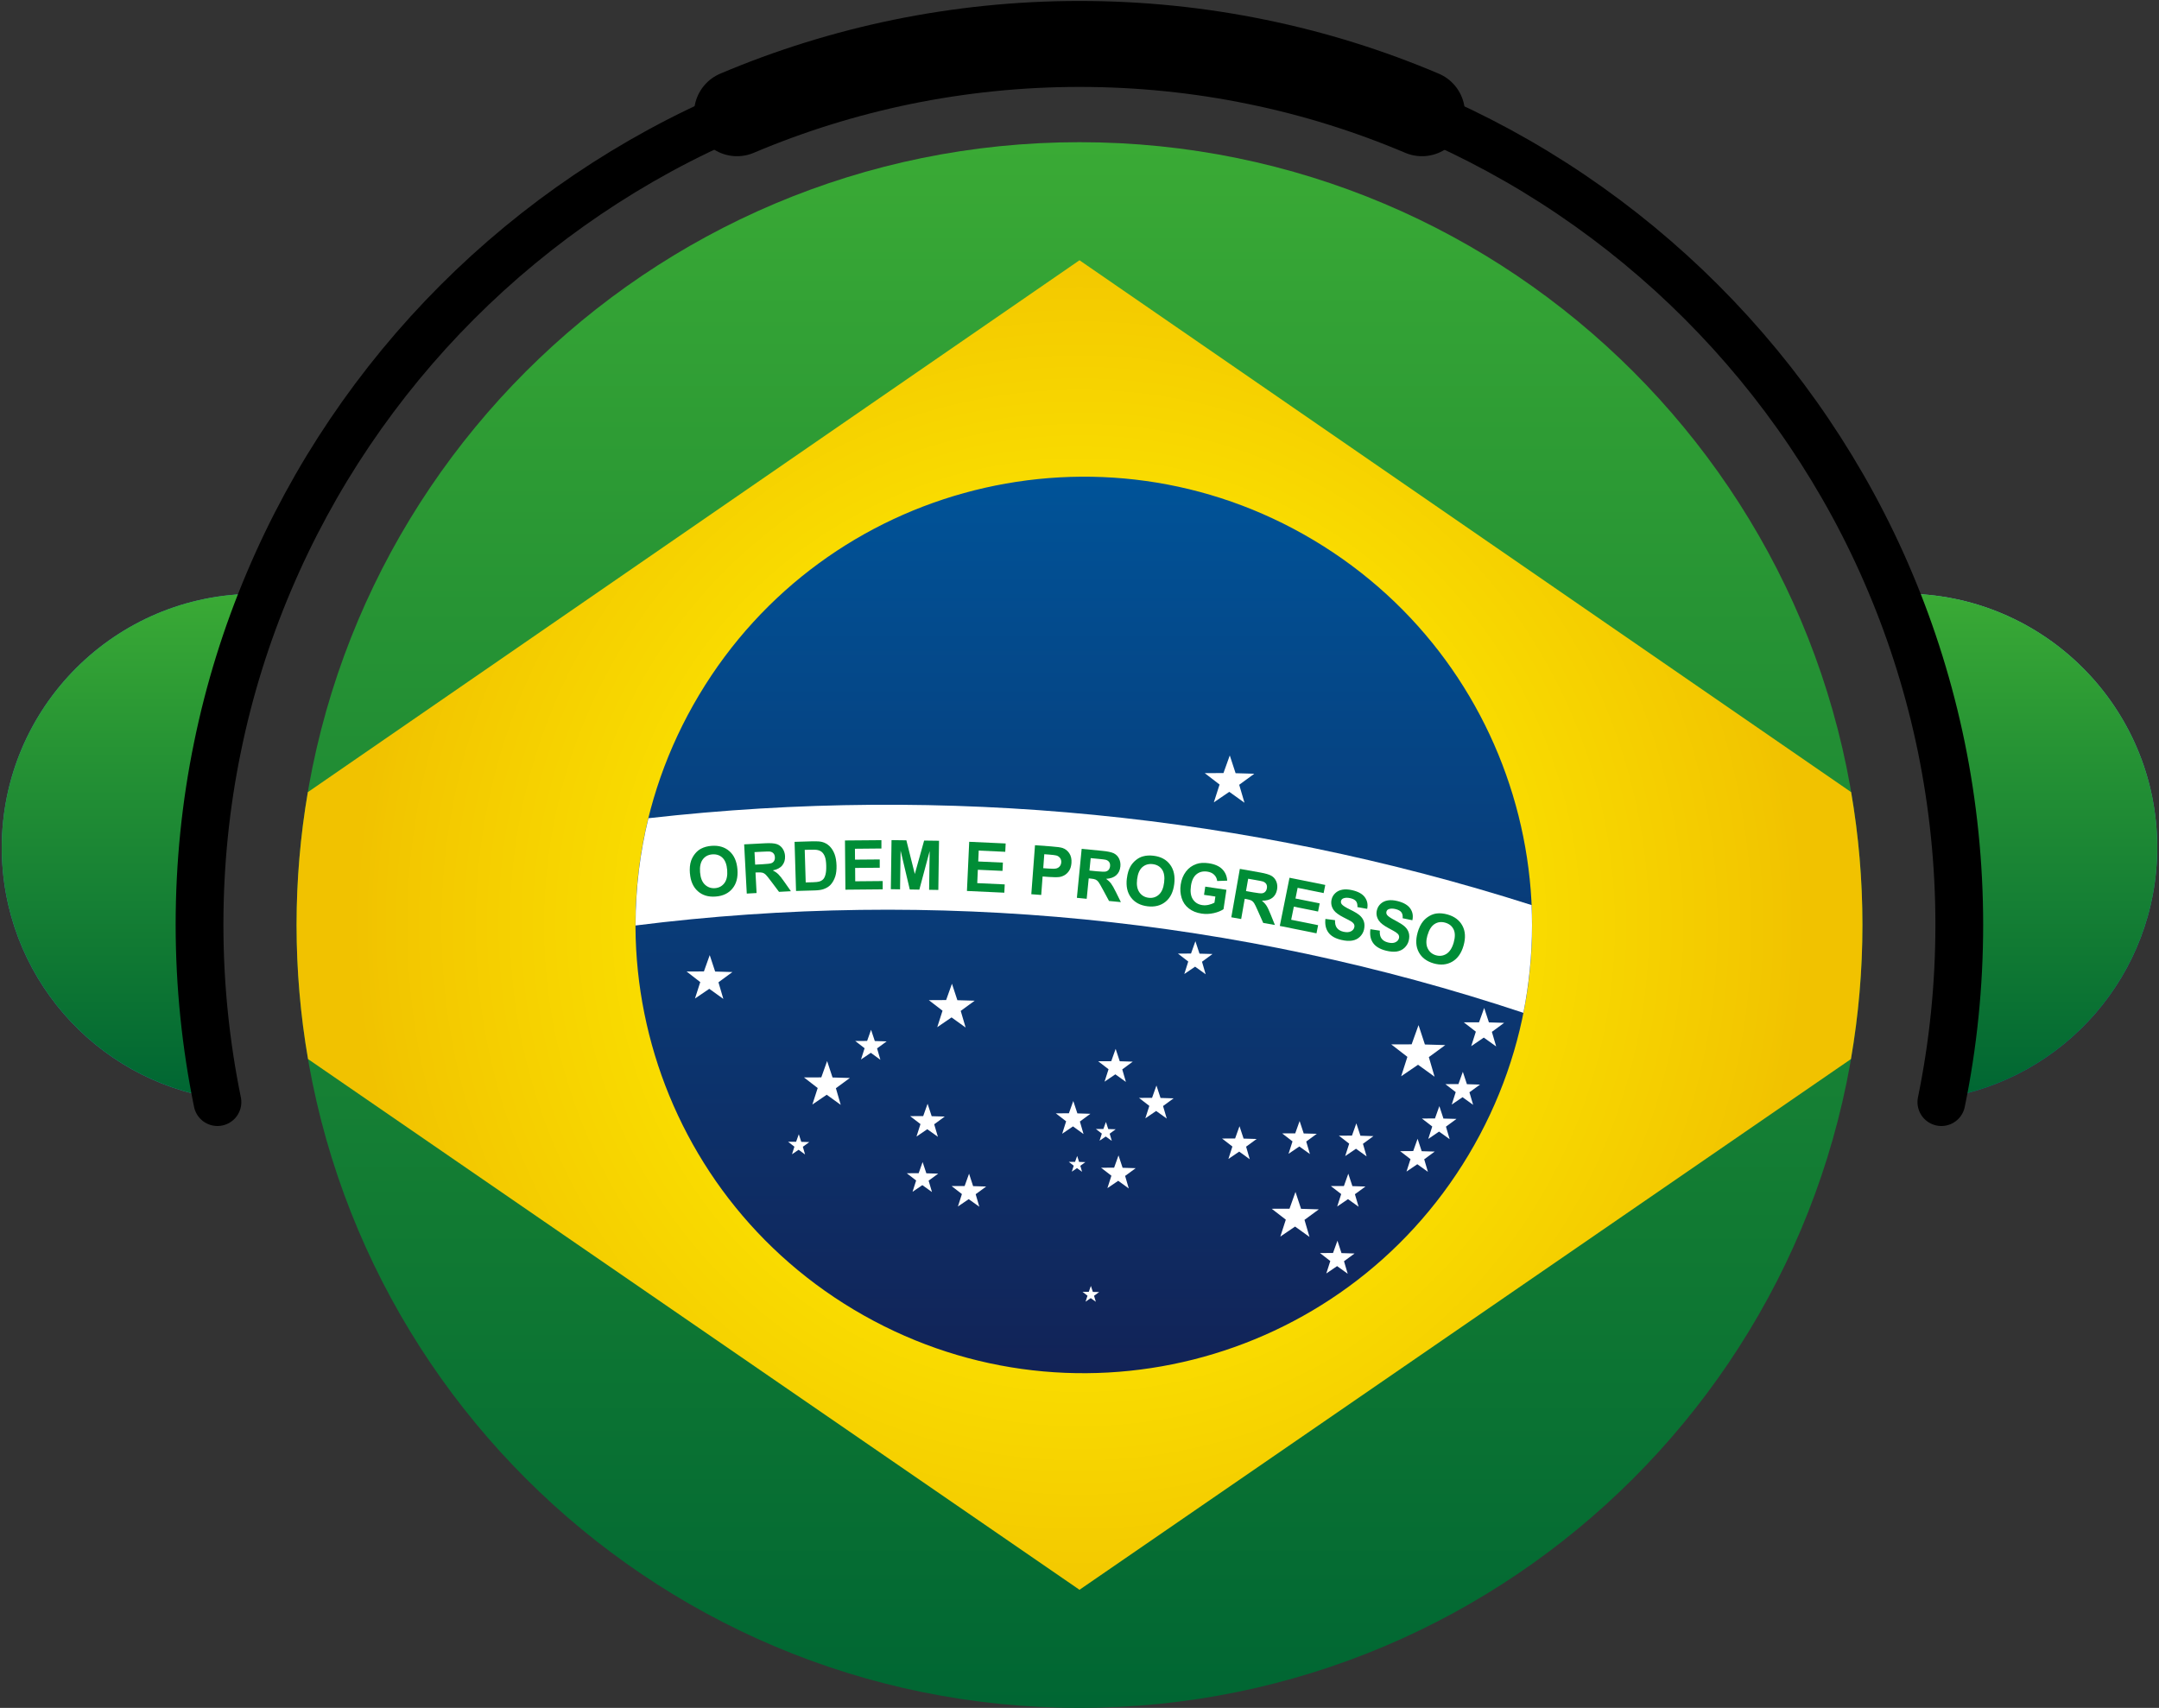 <svg width="1130" height="894" viewBox="0 0 1130 894" fill="none" xmlns="http://www.w3.org/2000/svg">
<rect x="0" y="0" width="1130" height="894" fill="#333333" stroke="none"/>
<path d="M1129.08 443.62C1129.08 370.269 1069.65 310.742 996.313 310.742C994.784 310.742 993.306 310.793 991.828 310.844C1002.23 336.501 1010.48 363.332 1016.19 391.03C1022.31 421.023 1025.57 452.088 1025.57 483.917C1025.57 515.747 1022.46 545.485 1016.55 574.866C1080.25 565.124 1129.08 510.034 1129.08 443.518V443.62Z" fill="url(#paint0_linear_48_4)"/>
<path d="M1129.08 443.62C1129.08 370.269 1069.65 310.742 996.313 310.742C994.784 310.742 993.306 310.793 991.828 310.844C1002.23 336.501 1010.48 363.332 1016.19 391.03C1022.31 421.023 1025.57 452.088 1025.57 483.917C1025.57 515.747 1022.46 545.485 1016.55 574.866C1080.25 565.124 1129.08 510.034 1129.08 443.518V443.62Z" fill="url(#paint1_linear_48_4)"/>
<path d="M0.924 443.62C0.924 510.136 49.748 565.225 113.454 574.968C107.593 545.536 104.433 515.135 104.433 484.019C104.433 452.904 107.644 421.125 113.81 391.132C119.467 363.383 127.724 336.603 138.172 310.946C136.694 310.946 135.165 310.844 133.687 310.844C60.4 310.844 0.924 370.32 0.924 443.722V443.62Z" fill="url(#paint2_linear_48_4)"/>
<path d="M0.924 443.62C0.924 510.136 49.748 565.225 113.454 574.968C107.593 545.536 104.433 515.135 104.433 484.019C104.433 452.904 107.644 421.125 113.81 391.132C119.467 363.383 127.724 336.603 138.172 310.946C136.694 310.946 135.165 310.844 133.687 310.844C60.4 310.844 0.924 370.32 0.924 443.722V443.62Z" fill="url(#paint3_linear_48_4)"/>
<path d="M113.811 576.907C107.695 546.913 104.433 515.849 104.433 484.019C104.433 452.19 107.644 421.125 113.811 391.132C119.926 361.139 128.998 332.165 140.669 304.621C152.34 277.025 166.559 250.857 183.122 226.322C199.686 201.786 218.543 178.934 239.336 158.123C260.13 137.311 283.013 118.387 307.476 101.86C331.99 85.282 358.135 70.999 385.707 59.369C413.279 47.739 442.176 38.66 472.143 32.488C502.11 26.366 533.147 23.102 564.949 23.102C596.751 23.102 627.789 26.316 657.756 32.488C687.723 38.609 716.671 47.688 744.192 59.369C771.713 71.05 797.908 85.282 822.422 101.86C846.936 118.438 869.769 137.311 890.562 158.123C911.407 178.985 930.264 201.837 946.776 226.322C963.34 250.857 977.61 277.025 989.23 304.621C1000.9 332.216 1009.92 361.139 1016.09 391.132C1022.2 421.125 1025.47 452.19 1025.47 484.019C1025.47 515.849 1022.25 546.913 1016.09 576.907" stroke="black" stroke-width="25" stroke-miterlimit="10" stroke-linecap="round"/>
<path d="M385.758 59.267C413.329 47.586 442.226 38.558 472.194 32.386C502.161 26.265 533.198 23 565 23C596.802 23 627.839 26.214 657.807 32.386C687.774 38.507 716.722 47.586 744.243 59.267" stroke="black" stroke-width="45" stroke-miterlimit="10" stroke-linecap="round"/>
<path d="M565.003 894C791.319 894 974.785 710.533 974.785 484.215C974.785 257.897 791.319 74.43 565.003 74.43C338.687 74.43 155.221 257.897 155.221 484.215C155.221 710.533 338.687 894 565.003 894Z" fill="url(#paint4_linear_48_4)"/>
<path d="M161.127 414.645C157.255 437.258 155.215 460.492 155.215 484.216C155.215 507.94 157.281 531.586 161.23 554.38L564.997 832.174L968.764 554.38C972.688 531.586 974.779 508.146 974.779 484.216C974.779 460.285 972.74 437.258 968.868 414.645L564.997 136.232L161.127 414.645Z" fill="url(#paint5_radial_48_4)"/>
<path d="M768.617 604.54C835.097 493.326 798.835 349.277 687.622 282.797C576.409 216.317 432.36 252.58 365.88 363.793C299.399 475.006 335.662 619.055 446.874 685.535C558.087 752.016 702.136 715.753 768.617 604.54Z" fill="url(#paint6_linear_48_4)"/>
<path d="M646.701 404.731L656.485 405.015L648.585 410.798L651.348 420.194L643.397 414.489L635.317 419.988L638.311 410.669L630.567 404.706L640.35 404.654L643.655 395.438L646.701 404.731Z" fill="white"/>
<path d="M745.777 546.739L756.439 547.049L747.843 553.347L750.837 563.596L742.189 557.349L733.361 563.363L736.613 553.218L728.172 546.687L738.833 546.661L742.447 536.594L745.777 546.739Z" fill="white"/>
<path d="M779.285 535.174L787.262 535.406L780.834 540.13L783.08 547.771L776.6 543.125L770.017 547.616L772.444 540.027L766.145 535.148L774.122 535.122L776.807 527.61L779.285 535.174Z" fill="white"/>
<path d="M767.771 567.519L774.612 567.726L769.088 571.753L771.024 578.336L765.474 574.335L759.82 578.181L761.911 571.676L756.49 567.494L763.331 567.468L765.629 561.04L767.771 567.519Z" fill="white"/>
<path d="M755.484 585.513L762.325 585.694L756.8 589.747L758.736 596.304L753.186 592.328L747.533 596.174L749.624 589.669L744.203 585.487L751.044 585.461L753.341 579.008L755.484 585.513Z" fill="white"/>
<path d="M744.099 602.602L750.94 602.783L745.416 606.836L747.352 613.393L741.802 609.417L736.148 613.264L738.239 606.758L732.818 602.576L739.659 602.525L741.956 596.097L744.099 602.602Z" fill="white"/>
<path d="M707.83 620.879L714.671 621.086L709.146 625.113L711.083 631.67L705.532 627.694L699.879 631.541L701.97 625.035L696.549 620.853L703.39 620.828L705.687 614.374L707.83 620.879Z" fill="white"/>
<path d="M702.125 655.935L708.965 656.142L703.441 660.195L705.377 666.752L699.827 662.75L694.174 666.597L696.265 660.092L690.869 655.91L697.684 655.884L700.008 649.456L702.125 655.935Z" fill="white"/>
<path d="M712.037 594.496L718.853 594.703L713.354 598.73L715.264 605.313L709.714 601.312L704.061 605.158L706.152 598.653L700.756 594.471L707.597 594.445L709.895 588.017L712.037 594.496Z" fill="white"/>
<path d="M682.351 593.309L689.191 593.489L683.667 597.542L685.603 604.099L680.053 600.124L674.4 603.97L676.491 597.465L671.069 593.283L677.91 593.257L680.208 586.803L682.351 593.309Z" fill="white"/>
<path d="M650.883 595.993L657.698 596.2L652.199 600.227L654.11 606.81L648.585 602.808L642.932 606.655L645.023 600.149L639.602 595.967L646.443 595.942L648.74 589.514L650.883 595.993Z" fill="white"/>
<path d="M627.805 499.188L634.62 499.368L629.121 503.421L631.031 509.978L625.507 506.003L619.854 509.849L621.919 503.318L616.523 499.162L623.364 499.136L625.662 492.682L627.805 499.188Z" fill="white"/>
<path d="M607.411 574.722L614.252 574.929L608.727 578.956L610.663 585.513L605.113 581.537L599.46 585.384L601.551 578.878L596.13 574.696L602.971 574.67L605.268 568.217L607.411 574.722Z" fill="white"/>
<path d="M680.957 632.754L690.25 633.038L682.764 638.536L685.371 647.468L677.833 642.047L670.114 647.288L672.98 638.433L665.597 632.728L674.916 632.702L678.04 623.925L680.957 632.754Z" fill="white"/>
<path d="M586.062 555.516L592.877 555.722L587.379 559.775L589.289 566.332L583.764 562.357L578.111 566.203L580.202 559.698L574.781 555.516L581.622 555.49L583.919 549.036L586.062 555.516Z" fill="white"/>
<path d="M587.559 611.276L594.4 611.483L588.876 615.536L590.786 622.093L585.262 618.091L579.608 621.938L581.699 615.432L576.278 611.25L583.119 611.225L585.417 604.797L587.559 611.276Z" fill="white"/>
<path d="M487.631 584.273L494.472 584.454L488.947 588.507L490.883 595.064L485.333 591.088L479.68 594.935L481.771 588.404L476.35 584.247L483.191 584.222L485.488 577.768L487.631 584.273Z" fill="white"/>
<path d="M419.377 597.697L423.559 597.826L420.203 600.279L421.365 604.306L417.983 601.854L414.524 604.203L415.789 600.227L412.484 597.672H416.666L418.086 593.722L419.377 597.697Z" fill="white"/>
<path d="M580.047 591.011L583.945 591.115L580.796 593.438L581.906 597.181L578.731 594.909L575.504 597.104L576.691 593.386L573.594 590.986H577.492L578.834 587.294L580.047 591.011Z" fill="white"/>
<path d="M564.791 608.204L568.069 608.307L565.436 610.243L566.339 613.367L563.68 611.457L560.97 613.315L561.977 610.192L559.395 608.178H562.674L563.784 605.08L564.791 608.204Z" fill="white"/>
<path d="M571.993 676.252L575.271 676.329L572.613 678.291L573.542 681.415L570.883 679.505L568.172 681.363L569.179 678.24L566.598 676.226H569.85L570.96 673.128L571.993 676.252Z" fill="white"/>
<path d="M563.887 582.802L570.703 583.009L565.204 587.062L567.114 593.619L561.59 589.617L555.936 593.464L558.002 586.958L552.606 582.776L559.447 582.751L561.745 576.323L563.887 582.802Z" fill="white"/>
<path d="M509.315 620.879L516.156 621.086L510.657 625.113L512.568 631.67L507.017 627.694L501.364 631.541L503.455 625.035L498.06 620.853L504.875 620.828L507.198 614.374L509.315 620.879Z" fill="white"/>
<path d="M484.842 614.167L491.038 614.348L486.03 618.013L487.785 623.977L482.751 620.363L477.614 623.848L479.499 617.936L474.594 614.141L480.815 614.115L482.88 608.281L484.842 614.167Z" fill="white"/>
<path d="M457.866 544.931L464.062 545.112L459.054 548.778L460.783 554.741L455.775 551.101L450.638 554.586L452.522 548.7L447.618 544.906L453.839 544.88L455.904 539.046L457.866 544.931Z" fill="white"/>
<path d="M374.304 508.559L383.339 508.817L376.034 514.186L378.589 522.886L371.232 517.594L363.746 522.679L366.508 514.083L359.357 508.533L368.418 508.507L371.465 499.962L374.304 508.559Z" fill="white"/>
<path d="M435.743 564.009L444.804 564.267L437.499 569.636L440.029 578.336L432.697 573.044L425.185 578.155L427.973 569.533L420.797 563.983L429.858 563.957L432.904 555.412L435.743 564.009Z" fill="white"/>
<path d="M501.08 523.557L510.141 523.815L502.836 529.159L505.392 537.859L498.034 532.566L490.548 537.678L493.31 529.056L486.134 523.531L495.195 523.48L498.241 514.935L501.08 523.557Z" fill="white"/>
<path d="M339.377 428.3C334.989 446.216 332.64 464.957 332.64 484.215C332.64 484.293 332.64 484.37 332.64 484.448C488.999 464.751 647.785 480.395 797.329 530.166C800.272 515.296 801.847 499.937 801.847 484.215C801.847 480.704 801.744 477.219 801.615 473.76C652.483 426.158 494.936 410.669 339.377 428.3Z" fill="white"/>
<path d="M361.087 457.187C360.881 454.58 361.087 452.36 361.732 450.501C362.223 449.159 362.92 447.919 363.849 446.784C364.779 445.674 365.811 444.796 366.999 444.202C368.548 443.402 370.355 442.911 372.446 442.756C376.215 442.473 379.338 443.402 381.791 445.57C384.243 447.739 385.637 450.914 385.973 455.096C386.308 459.252 385.43 462.582 383.365 465.086C381.3 467.616 378.383 469.01 374.614 469.294C370.793 469.604 367.67 468.675 365.243 466.506C362.817 464.364 361.423 461.24 361.113 457.161L361.087 457.187ZM366.405 456.593C366.637 459.51 367.463 461.653 368.935 463.047C370.406 464.441 372.162 465.06 374.227 464.906C376.292 464.751 377.918 463.873 379.132 462.273C380.345 460.672 380.835 458.4 380.603 455.432C380.371 452.489 379.545 450.346 378.151 449.004C376.757 447.661 374.975 447.068 372.833 447.222C370.69 447.377 369.038 448.255 367.851 449.83C366.663 451.404 366.173 453.65 366.405 456.619V456.593Z" fill="#008D36"/>
<path d="M390.851 467.693L389.483 441.982L400.403 441.414C403.139 441.259 405.153 441.414 406.417 441.801C407.682 442.188 408.715 442.963 409.541 444.099C410.341 445.235 410.806 446.577 410.883 448.1C410.987 450.036 410.496 451.662 409.438 452.979C408.379 454.296 406.727 455.173 404.481 455.612C405.643 456.206 406.598 456.877 407.373 457.626C408.147 458.374 409.205 459.717 410.548 461.653L413.955 466.506L407.734 466.842L403.681 461.446C402.235 459.51 401.254 458.297 400.738 457.806C400.222 457.316 399.68 456.98 399.112 456.825C398.544 456.671 397.666 456.619 396.479 456.671L395.42 456.722L395.988 467.461L390.799 467.745L390.851 467.693ZM395.265 452.592L399.112 452.385C401.59 452.256 403.139 452.075 403.759 451.817C404.378 451.585 404.843 451.198 405.153 450.656C405.462 450.114 405.617 449.468 405.566 448.694C405.514 447.816 405.256 447.145 404.765 446.629C404.275 446.112 403.604 445.828 402.752 445.725C402.339 445.699 401.074 445.725 398.957 445.828L394.904 446.035L395.24 452.566L395.265 452.592Z" fill="#008D36"/>
<path d="M415.866 440.666L425.365 440.382C427.508 440.33 429.134 440.433 430.27 440.717C431.793 441.104 433.11 441.879 434.22 442.963C435.33 444.073 436.182 445.441 436.801 447.068C437.421 448.694 437.757 450.708 437.834 453.134C437.886 455.251 437.679 457.084 437.214 458.633C436.621 460.517 435.743 462.066 434.607 463.254C433.729 464.157 432.542 464.88 431.019 465.422C429.883 465.809 428.36 466.042 426.424 466.093L416.64 466.377L415.866 440.64V440.666ZM421.183 444.873L421.7 461.911L425.572 461.808C427.018 461.756 428.076 461.653 428.696 461.472C429.522 461.24 430.219 460.853 430.761 460.336C431.303 459.82 431.742 458.968 432.051 457.807C432.361 456.645 432.49 455.07 432.439 453.082C432.387 451.095 432.155 449.572 431.768 448.513C431.38 447.455 430.864 446.655 430.219 446.061C429.573 445.493 428.747 445.106 427.766 444.925C427.043 444.77 425.624 444.744 423.481 444.796L421.158 444.873H421.183Z" fill="#008D36"/>
<path d="M442.48 465.68L442.248 439.943L461.325 439.788V444.15L447.463 444.28L447.514 449.985L460.447 449.881V454.218L447.566 454.321L447.618 461.317L461.996 461.188V465.525L442.455 465.706L442.48 465.68Z" fill="#008D36"/>
<path d="M466.256 465.499L466.617 439.762L474.387 439.865L478.802 457.497L483.681 439.994L491.477 440.098L491.115 465.835L486.288 465.757L486.572 445.493L481.177 465.68L476.169 465.603L471.367 445.26L471.083 465.525L466.256 465.448V465.499Z" fill="#008D36"/>
<path d="M506.088 466.351L507.276 440.64L526.353 441.518L526.146 445.88L512.258 445.235L512 450.94L524.907 451.534L524.701 455.871L511.793 455.277L511.484 462.273L525.862 462.944L525.656 467.281L506.088 466.377V466.351Z" fill="#008D36"/>
<path d="M539.776 468.107L541.712 442.421L550.025 443.04C553.174 443.273 555.213 443.557 556.169 443.892C557.614 444.383 558.776 445.312 559.679 446.68C560.583 448.049 560.944 449.752 560.789 451.792C560.66 453.366 560.273 454.683 559.628 455.69C558.982 456.722 558.182 457.497 557.253 458.065C556.323 458.607 555.394 458.942 554.465 459.071C553.2 459.226 551.419 459.201 549.069 459.046L545.688 458.787L544.965 468.468L539.776 468.081V468.107ZM546.565 447.171L546.023 454.451L548.863 454.657C550.902 454.812 552.27 454.786 552.993 454.554C553.69 454.347 554.284 453.96 554.697 453.418C555.136 452.876 555.368 452.231 555.446 451.456C555.523 450.527 555.291 449.727 554.8 449.081C554.284 448.436 553.639 447.997 552.813 447.79C552.193 447.636 550.954 447.481 549.095 447.326L546.591 447.145L546.565 447.171Z" fill="#008D36"/>
<path d="M563.629 469.965L566.133 444.331L577.026 445.39C579.763 445.648 581.725 446.087 582.938 446.655C584.126 447.248 585.055 448.152 585.674 449.391C586.294 450.63 586.552 452.024 586.397 453.547C586.217 455.483 585.494 457.006 584.229 458.142C582.964 459.278 581.209 459.898 578.937 460.027C579.995 460.801 580.847 461.601 581.492 462.453C582.138 463.305 582.99 464.777 584.022 466.893L586.655 472.211L580.46 471.618L577.259 465.68C576.123 463.563 575.349 462.221 574.91 461.653C574.471 461.085 573.98 460.672 573.464 460.44C572.948 460.182 572.07 460.001 570.883 459.898L569.824 459.794L568.766 470.482L563.603 469.965H563.629ZM570.237 455.69L574.058 456.077C576.536 456.309 578.111 456.361 578.73 456.206C579.376 456.051 579.892 455.741 580.279 455.277C580.666 454.786 580.925 454.167 581.002 453.392C581.079 452.54 580.925 451.818 580.512 451.224C580.098 450.656 579.479 450.243 578.653 450.036C578.24 449.933 576.975 449.778 574.884 449.572L570.857 449.185L570.211 455.69H570.237Z" fill="#008D36"/>
<path d="M589.805 459.769C590.115 457.161 590.786 455.019 591.767 453.367C592.515 452.127 593.445 451.069 594.581 450.166C595.716 449.262 596.904 448.617 598.169 448.281C599.847 447.791 601.731 447.687 603.796 447.945C607.565 448.41 610.431 449.933 612.393 452.566C614.355 455.174 615.103 458.555 614.587 462.737C614.071 466.868 612.574 469.966 610.044 472.005C607.514 474.07 604.364 474.845 600.621 474.406C596.826 473.941 593.935 472.418 591.973 469.811C590.011 467.229 589.289 463.899 589.779 459.82L589.805 459.769ZM595.148 460.259C594.787 463.15 595.2 465.422 596.336 467.074C597.498 468.726 599.098 469.682 601.163 469.94C603.229 470.198 605.01 469.656 606.507 468.339C608.004 467.023 608.934 464.88 609.295 461.911C609.656 458.994 609.295 456.723 608.185 455.122C607.075 453.521 605.449 452.592 603.332 452.334C601.215 452.076 599.408 452.592 597.911 453.883C596.439 455.174 595.51 457.29 595.148 460.233V460.259Z" fill="#008D36"/>
<path d="M630.179 468.39L630.825 464.105L641.899 465.757L640.376 475.903C639.137 476.78 637.433 477.477 635.291 477.968C633.122 478.458 631.005 478.536 628.914 478.226C626.255 477.839 624.01 476.935 622.203 475.515C620.396 474.096 619.131 472.289 618.459 470.043C617.762 467.823 617.608 465.473 617.969 463.047C618.356 460.388 619.286 458.116 620.705 456.232C622.125 454.347 623.984 453.005 626.307 452.23C628.063 451.637 630.154 451.508 632.606 451.869C635.755 452.334 638.13 453.366 639.705 454.967C641.28 456.567 642.157 458.555 642.312 460.982L637.072 461.162C636.891 459.846 636.375 458.762 635.497 457.91C634.62 457.032 633.432 456.49 631.961 456.258C629.715 455.922 627.83 456.361 626.281 457.6C624.732 458.839 623.751 460.853 623.338 463.641C622.9 466.661 623.209 469.036 624.345 470.74C625.455 472.443 627.107 473.476 629.276 473.786C630.36 473.941 631.47 473.889 632.606 473.631C633.742 473.373 634.749 472.986 635.626 472.521L636.117 469.294L630.231 468.416L630.179 468.39Z" fill="#008D36"/>
<path d="M644.454 480.162L648.92 454.812L659.685 456.722C662.396 457.213 664.332 457.781 665.468 458.452C666.604 459.123 667.455 460.104 667.998 461.395C668.54 462.686 668.669 464.08 668.411 465.577C668.075 467.487 667.249 468.959 665.907 469.991C664.564 471.024 662.757 471.514 660.485 471.463C661.466 472.315 662.267 473.166 662.86 474.07C663.454 474.974 664.177 476.522 665.055 478.691L667.275 484.189L661.157 483.105L658.42 476.935C657.465 474.741 656.768 473.321 656.381 472.728C655.994 472.134 655.529 471.695 655.039 471.411C654.522 471.127 653.696 470.869 652.509 470.662L651.476 470.482L649.617 481.066L644.506 480.162H644.454ZM652.147 466.429L655.942 467.1C658.394 467.539 659.943 467.694 660.589 467.59C661.234 467.487 661.776 467.229 662.215 466.764C662.654 466.326 662.938 465.706 663.067 464.957C663.222 464.105 663.119 463.383 662.757 462.763C662.396 462.169 661.802 461.705 661.002 461.421C660.589 461.292 659.35 461.033 657.284 460.672L653.283 459.975L652.147 466.403V466.429Z" fill="#008D36"/>
<path d="M669.83 484.705L674.916 459.458L693.632 463.227L692.78 467.487L679.175 464.725L678.04 470.326L690.715 472.882L689.863 477.142L677.188 474.586L675.794 481.453L689.889 484.292L689.037 488.552L669.83 484.679V484.705Z" fill="#008D36"/>
<path d="M693.709 481.014L698.743 481.66C698.666 483.389 698.975 484.731 699.724 485.712C700.447 486.693 701.583 487.365 703.132 487.726C704.758 488.087 706.074 488.036 707.055 487.519C708.036 487.029 708.63 486.306 708.837 485.377C708.966 484.783 708.914 484.241 708.656 483.75C708.398 483.26 707.881 482.744 707.081 482.253C706.539 481.918 705.274 481.246 703.261 480.24C700.705 478.949 698.975 477.684 698.098 476.445C696.859 474.715 696.497 472.857 696.936 470.869C697.22 469.578 697.865 468.468 698.846 467.539C699.827 466.584 701.066 465.99 702.564 465.706C704.061 465.422 705.765 465.525 707.701 465.964C710.85 466.687 713.07 467.9 714.335 469.656C715.626 471.411 716.039 473.425 715.574 475.748L710.463 474.819C710.54 473.476 710.282 472.444 709.714 471.721C709.121 470.998 708.114 470.456 706.694 470.146C705.223 469.81 704.009 469.862 703.028 470.275C702.409 470.533 702.021 470.998 701.867 471.643C701.738 472.237 701.867 472.805 702.28 473.347C702.796 474.018 704.216 474.948 706.565 476.083C708.888 477.219 710.592 478.252 711.625 479.13C712.657 480.033 713.406 481.092 713.819 482.305C714.232 483.544 714.258 484.938 713.922 486.539C713.587 487.984 712.89 489.223 711.805 490.307C710.721 491.392 709.379 492.063 707.778 492.347C706.178 492.631 704.293 492.528 702.099 492.011C698.924 491.288 696.652 489.998 695.284 488.139C693.916 486.28 693.399 483.905 693.709 481.04V481.014Z" fill="#008D36"/>
<path d="M717.149 486.383L722.183 487.158C722.054 488.887 722.338 490.23 723.06 491.237C723.757 492.243 724.893 492.94 726.416 493.328C728.043 493.741 729.359 493.715 730.34 493.224C731.347 492.76 731.941 492.063 732.199 491.133C732.354 490.539 732.302 489.997 732.07 489.507C731.837 488.991 731.321 488.5 730.521 487.958C729.979 487.597 728.74 486.9 726.752 485.841C724.222 484.473 722.544 483.182 721.692 481.917C720.505 480.162 720.169 478.277 720.685 476.316C721.021 475.051 721.666 473.941 722.673 473.037C723.68 472.134 724.919 471.54 726.442 471.307C727.939 471.075 729.643 471.204 731.579 471.695C734.703 472.495 736.897 473.786 738.136 475.567C739.375 477.348 739.737 479.387 739.22 481.711L734.135 480.652C734.238 479.31 734.032 478.277 733.464 477.529C732.896 476.78 731.915 476.238 730.495 475.877C729.024 475.515 727.81 475.515 726.829 475.902C726.184 476.161 725.797 476.599 725.642 477.245C725.487 477.839 725.616 478.407 726.003 478.949C726.494 479.646 727.914 480.601 730.211 481.788C732.509 483.002 734.187 484.06 735.193 484.963C736.2 485.893 736.923 486.951 737.31 488.19C737.697 489.429 737.697 490.849 737.31 492.424C736.949 493.844 736.2 495.083 735.09 496.141C733.98 497.2 732.612 497.819 731.011 498.077C729.411 498.31 727.526 498.155 725.358 497.613C722.208 496.812 719.963 495.47 718.646 493.586C717.329 491.701 716.865 489.326 717.252 486.435L717.149 486.383Z" fill="#008D36"/>
<path d="M741.931 488.242C742.654 485.712 743.635 483.698 744.874 482.201C745.803 481.091 746.887 480.188 748.152 479.465C749.417 478.742 750.682 478.303 751.999 478.148C753.728 477.942 755.587 478.122 757.626 478.69C761.266 479.723 763.873 481.685 765.422 484.576C766.971 487.467 767.152 490.927 766.016 494.954C764.88 498.955 762.892 501.769 760.079 503.395C757.265 505.022 754.038 505.331 750.398 504.299C746.707 503.24 744.099 501.278 742.576 498.413C741.053 495.547 740.847 492.14 741.957 488.216L741.931 488.242ZM747.12 489.533C746.319 492.346 746.371 494.644 747.249 496.451C748.126 498.258 749.572 499.471 751.56 500.039C753.547 500.607 755.38 500.349 757.084 499.291C758.762 498.206 760.027 496.244 760.853 493.379C761.653 490.539 761.653 488.242 760.801 486.486C759.95 484.731 758.504 483.569 756.439 482.976C754.374 482.382 752.515 482.614 750.863 483.673C749.211 484.731 747.971 486.667 747.145 489.533H747.12Z" fill="#008D36"/>
<defs>
<linearGradient id="paint0_linear_48_4" x1="1060.48" y1="565.634" x2="1060.48" y2="304.468" gradientUnits="userSpaceOnUse">
<stop stop-color="#0D70A1"/>
<stop offset="1" stop-color="#53C2BB"/>
</linearGradient>
<linearGradient id="paint1_linear_48_4" x1="1060.24" y1="574.673" x2="1060.24" y2="310.948" gradientUnits="userSpaceOnUse">
<stop stop-color="#006633"/>
<stop offset="0.69" stop-color="#269334"/>
<stop offset="1" stop-color="#3AAA35"/>
</linearGradient>
<linearGradient id="paint2_linear_48_4" x1="69.522" y1="-2.454" x2="69.522" y2="-2.454" gradientUnits="userSpaceOnUse">
<stop stop-color="#0D70A1"/>
<stop offset="1" stop-color="#53C2BB"/>
</linearGradient>
<linearGradient id="paint3_linear_48_4" x1="69.335" y1="574.775" x2="69.335" y2="311.05" gradientUnits="userSpaceOnUse">
<stop stop-color="#006633"/>
<stop offset="0.69" stop-color="#269334"/>
<stop offset="1" stop-color="#3AAA35"/>
</linearGradient>
<linearGradient id="paint4_linear_48_4" x1="563.732" y1="893.4" x2="563.732" y2="75.07" gradientUnits="userSpaceOnUse">
<stop stop-color="#006633"/>
<stop offset="0.69" stop-color="#269334"/>
<stop offset="1" stop-color="#3AAA35"/>
</linearGradient>
<radialGradient id="paint5_radial_48_4" cx="0" cy="0" r="1" gradientUnits="userSpaceOnUse" gradientTransform="translate(564.997 484.216) scale(380.147 380.149)">
<stop stop-color="#FFED00"/>
<stop offset="0.3" stop-color="#FDE800"/>
<stop offset="0.62" stop-color="#F9DB00"/>
<stop offset="0.95" stop-color="#F2C600"/>
<stop offset="1" stop-color="#F1C200"/>
</radialGradient>
<linearGradient id="paint6_linear_48_4" x1="567.208" y1="718.814" x2="567.208" y2="249.605" gradientUnits="userSpaceOnUse">
<stop stop-color="#122357"/>
<stop offset="1" stop-color="#005398"/>
</linearGradient>
</defs>
</svg>
